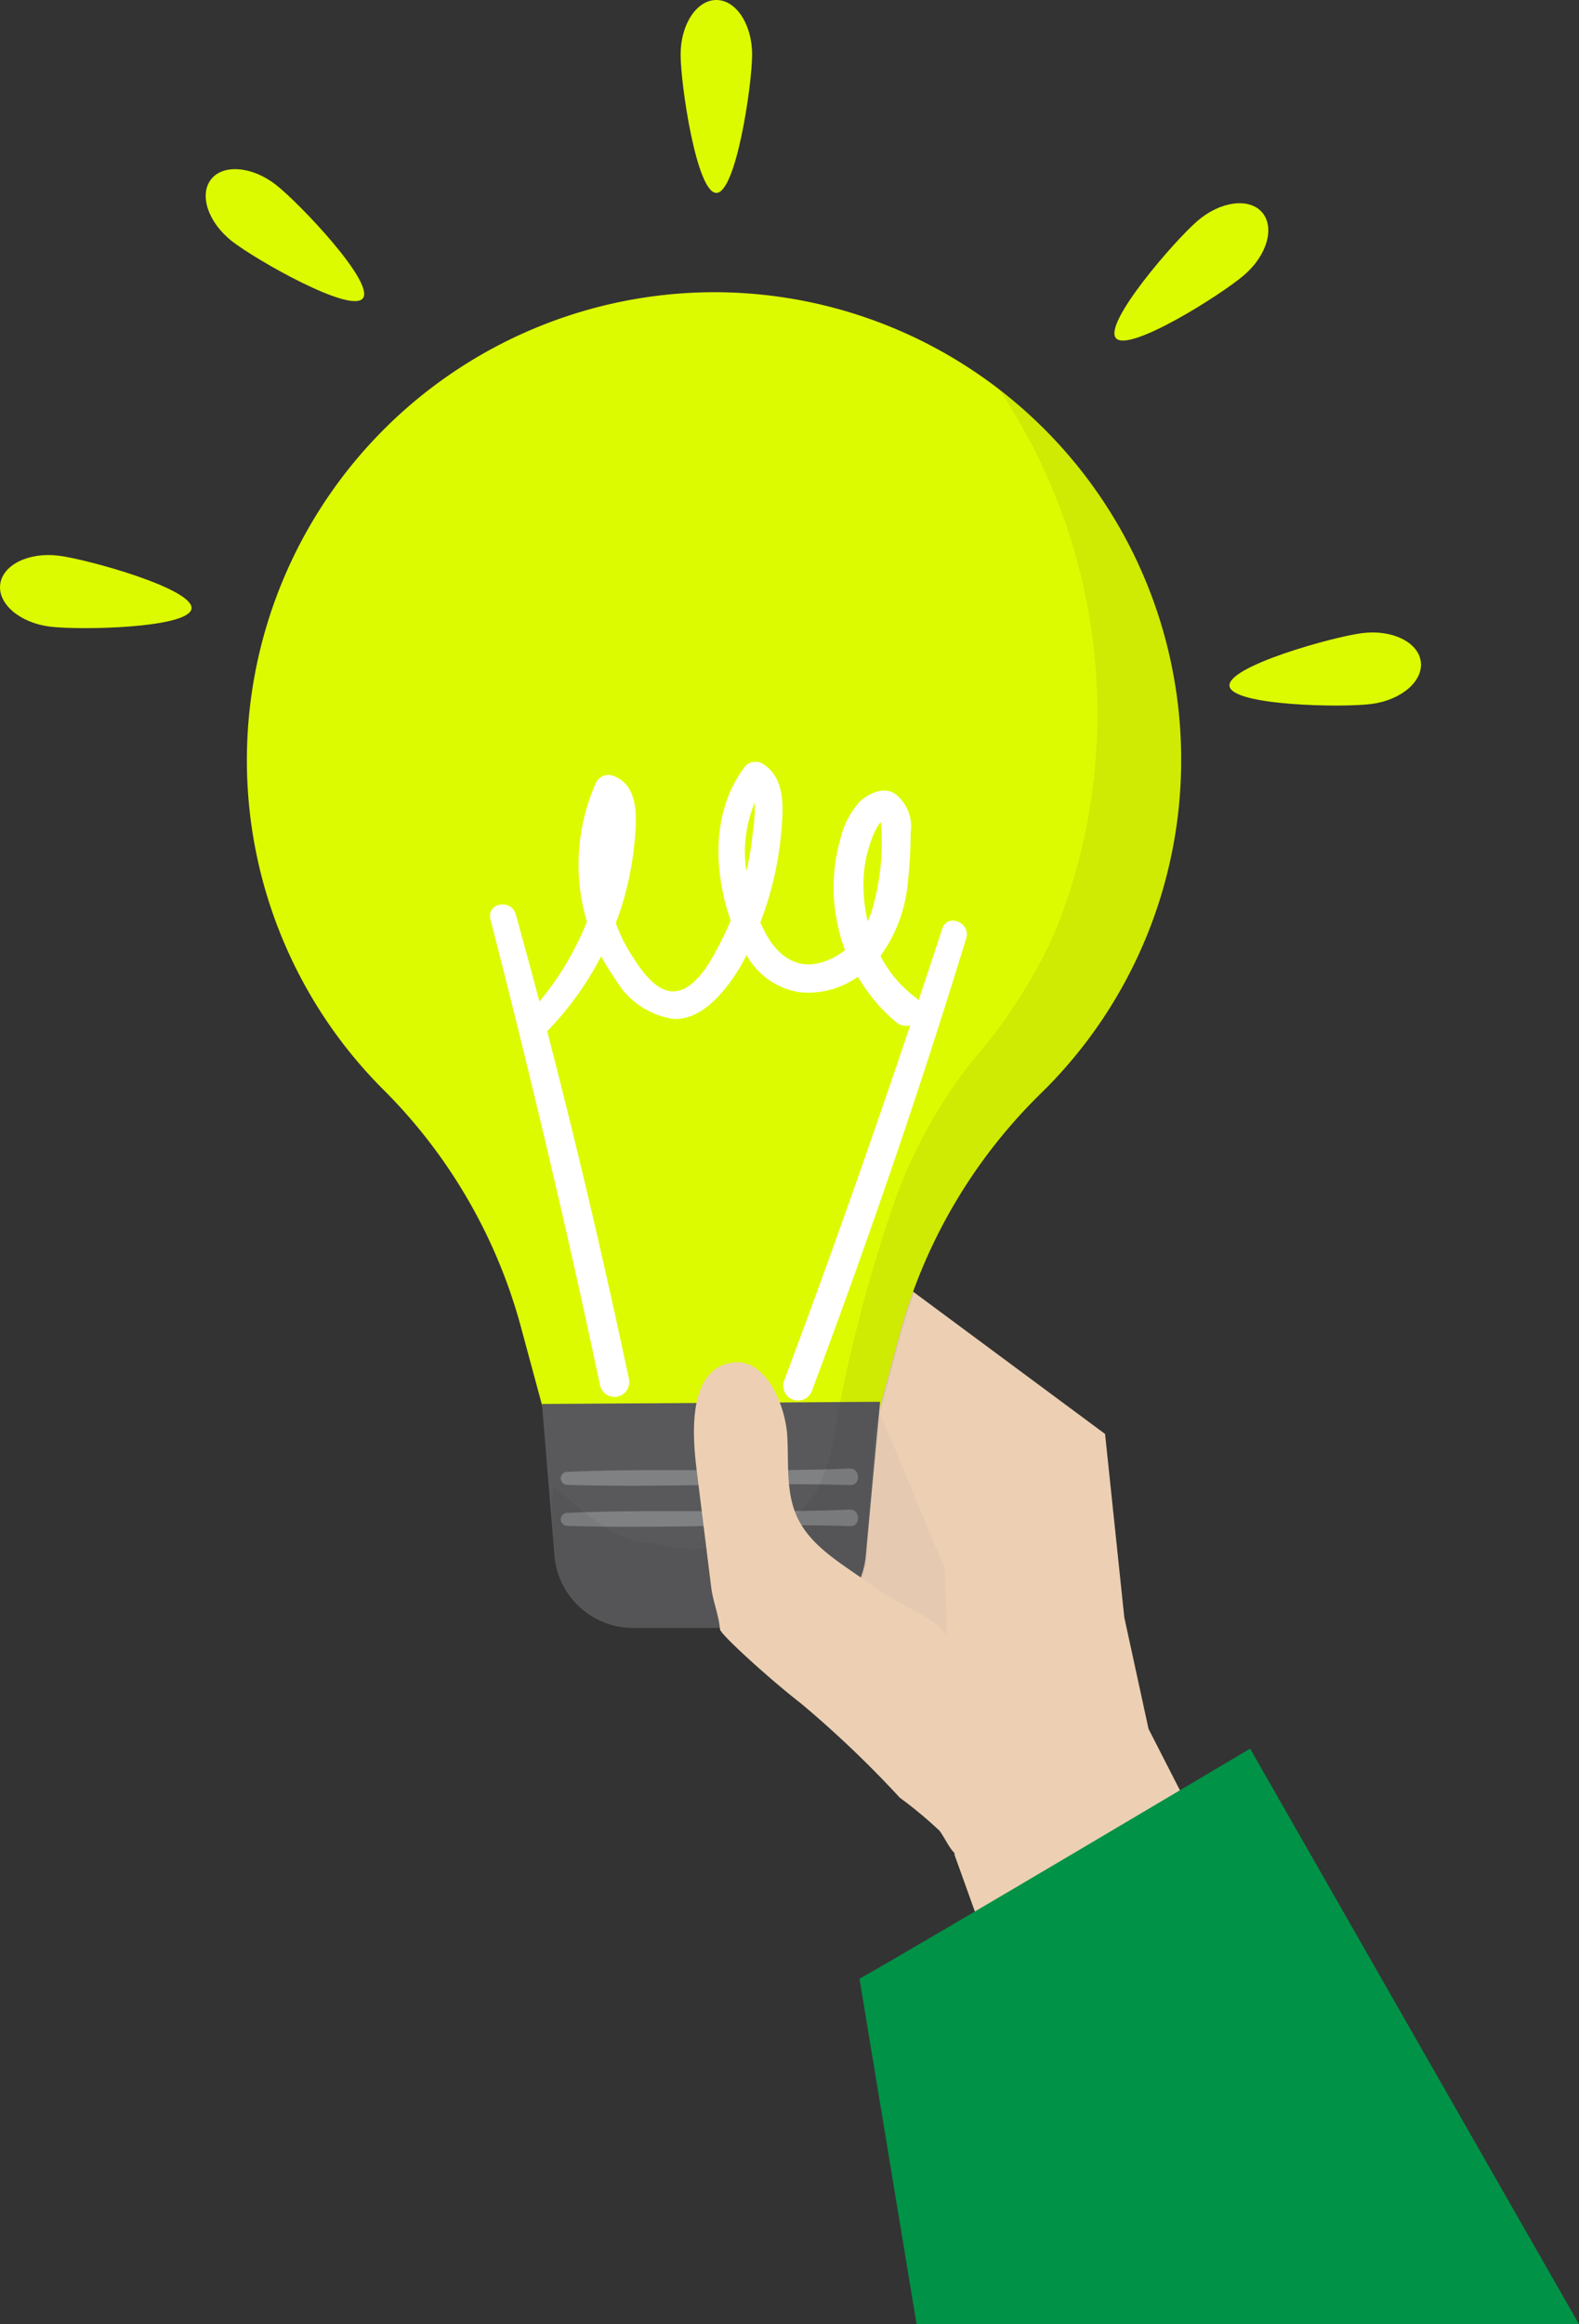 <svg xmlns="http://www.w3.org/2000/svg" width="96.669" height="142.233" viewBox="0 0 96.669 142.233">
  <rect x="0" y="0" width="96.669" height="142.233" fill="#333333" stroke="none"/>
  <g id="Grupo_17799" data-name="Grupo 17799" transform="translate(182.67 20.704)">
    <path id="Trazado_19366" data-name="Trazado 19366" d="M113.4,587.245c-2.615-.11-5.351-.1-7.6.938s-3.816,3.4-2.861,5.522c.364.808,6.086,2.283,6.748,2.948,5.075,5.09,5.1,9.389,10.178,14.479a9.338,9.338,0,0,0,4.2-5.32,44.439,44.439,0,0,0,1.566-5.564c.685-2.913,1.3-6.164-.57-8.784C122.737,588.23,117.731,587.427,113.4,587.245Z" transform="translate(-247.451 -527.23)" fill="#e5cab1"/>
    <path id="Trazado_19367" data-name="Trazado 19367" d="M124.443,591.993l-1.484-6.827-1.177-11.222-13.752-10.19-17.017,5.441s-1.893,2.317.779,3.207,15.732-.891,15.732-.891l4.452,10.686.594,17.513,4.156,11.576,14.248-6.53Z" transform="translate(-236.798 -506.895)" fill="#edd0b3"/>
    <path id="Trazado_19368" data-name="Trazado 19368" d="M237.75,785.643s-19.546,11.612-23.913,14.084l3.495,21.14h40.555Z" transform="translate(-343.887 -699.338)" fill="#009246"/>
    <g id="Grupo_17797" data-name="Grupo 17797" transform="translate(-182.67 -20.704)">
      <g id="Grupo_17794" data-name="Grupo 17794" transform="translate(15.113 17.881)">
        <g id="Grupo_17793" data-name="Grupo 17793" transform="translate(0)">
          <path id="Trazado_19369" data-name="Trazado 19369" d="M-11.59,142.634a28.6,28.6,0,0,0-28.6-28.6,28.651,28.651,0,0,0-28.6,28.7,28.5,28.5,0,0,0,8.35,20.093,32.461,32.461,0,0,1,8.4,14.429l2.306,8.529h18.748l2.184-8.078a32.535,32.535,0,0,1,8.66-14.68A28.512,28.512,0,0,0-11.59,142.634Z" transform="translate(68.791 -114.033)" fill="#ddfb00"/>
          <path id="Trazado_19370" data-name="Trazado 19370" d="M82.206,639.55H73.065a4.85,4.85,0,0,1-4.953-4.339l-.771-9.367,20.7-.133-.884,9.5A4.85,4.85,0,0,1,82.206,639.55Z" transform="translate(-49.274 -557.808)" fill="#59595b"/>
        </g>
        <path id="Trazado_19371" data-name="Trazado 19371" d="M93.4,656.487c-5.783.247-11.587-.049-17.369.206a.4.4,0,0,0,.029.789c5.787.192,11.59-.166,17.377.018C94.085,657.521,94.057,656.459,93.4,656.487Z" transform="translate(-56.492 -584.499)" fill="#808183"/>
        <path id="Trazado_19372" data-name="Trazado 19372" d="M93.4,675.416c-5.783.247-11.587-.049-17.369.206a.4.4,0,0,0,.029.789c5.787.192,11.59-.166,17.377.018C94.085,676.45,94.057,675.388,93.4,675.416Z" transform="translate(-56.492 -600.916)" fill="#808183"/>
      </g>
      <g id="Grupo_17795" data-name="Grupo 17795" transform="translate(0 0)">
        <path id="Trazado_19373" data-name="Trazado 19373" d="M135.688-17.367c0,1.843-.98,8.469-2.189,8.469s-2.189-6.626-2.189-8.469.98-3.337,2.189-3.337S135.688-19.21,135.688-17.367Z" transform="translate(-89.642 20.704)" fill="#ddfb00"/>
        <path id="Trazado_19374" data-name="Trazado 19374" d="M336.542,74.094c-1.4,1.2-5.785,6.262-5,7.179s6.452-2.658,7.85-3.859,1.893-2.918,1.1-3.835S337.94,72.893,336.542,74.094Z" transform="translate(-263.223 -60.581)" fill="#ddfb00"/>
        <path id="Trazado_19375" data-name="Trazado 19375" d="M393.186,275.288c-1.828.232-8.525.1-8.677-1.1s6.3-3.006,8.126-3.238,3.434.552,3.586,1.751S395.014,275.056,393.186,275.288Z" transform="translate(-309.237 -232.206)" fill="#ddfb00"/>
        <path id="Trazado_19376" data-name="Trazado 19376" d="M-83.472,58.265c1.451,1.136,6.063,5.993,5.318,6.945s-6.566-2.362-8.017-3.5-2.023-2.829-1.278-3.781S-84.923,57.129-83.472,58.265Z" transform="translate(100.369 -46.952)" fill="#ddfb00"/>
        <path id="Trazado_19377" data-name="Trazado 19377" d="M-179.623,239.594c1.828.232,8.525.1,8.677-1.1s-6.3-3.006-8.126-3.238-3.434.552-3.586,1.751S-181.452,239.362-179.623,239.594Z" transform="translate(182.67 -201.249)" fill="#ddfb00"/>
      </g>
      <g id="Grupo_17796" data-name="Grupo 17796" transform="translate(29.996 46.602)">
        <path id="Trazado_19378" data-name="Trazado 19378" d="M83.537,344.9a7.359,7.359,0,0,1-2.154-2.543,9.014,9.014,0,0,0,1.684-4.6,28.818,28.818,0,0,0,.165-2.944,2.532,2.532,0,0,0-.913-2.346c-.716-.527-1.673-.051-2.223.46a5.316,5.316,0,0,0-1.187,2.36,10.588,10.588,0,0,0-.175,5.021A9.973,9.973,0,0,0,79.212,342a4.4,4.4,0,0,1-1.374.732c-1.563.5-2.749-.4-3.472-1.732-.119-.219-.232-.451-.338-.692.123-.329.24-.658.35-.984a20.533,20.533,0,0,0,.958-4.9c.11-1.377.149-3.023-1.176-3.839a.872.872,0,0,0-1.172.307c-1.936,2.686-1.828,6.249-.776,9.3a20.235,20.235,0,0,1-1.177,2.355c-.485.836-1.412,2.126-2.537,1.962-1.047-.152-1.884-1.466-2.4-2.279a9.287,9.287,0,0,1-.917-1.893q.2-.525.37-1.062a19.454,19.454,0,0,0,.813-4.343c.1-1.227.137-2.95-1.2-3.538a.87.87,0,0,0-1.174.308,12.286,12.286,0,0,0-.661,8.276c.025.094.055.187.083.281a18.18,18.18,0,0,1-3.553,5.62c-.674.732.393,1.812,1.1,1.1a19.094,19.094,0,0,0,3.324-4.607,12.074,12.074,0,0,0,.868,1.4,4.906,4.906,0,0,0,3.551,2.435c1.473.079,2.669-1.159,3.467-2.235a11.681,11.681,0,0,0,1.015-1.665,4.524,4.524,0,0,0,3.178,2.259,5.235,5.235,0,0,0,3.635-.938,10.858,10.858,0,0,0,2.378,2.813A.965.965,0,1,0,83.537,344.9Zm-9.851-11.928a10.739,10.739,0,0,1-.136,1.946,16.383,16.383,0,0,1-.377,2.253A7.859,7.859,0,0,1,73.686,332.971Zm6.682,4.31a8.146,8.146,0,0,1,.479-2.083,4.29,4.29,0,0,1,.416-.862,1.848,1.848,0,0,1,.135-.167,1.358,1.358,0,0,1,.033.207,14.8,14.8,0,0,1-.592,5.263,5.2,5.2,0,0,1-.238.6A9.781,9.781,0,0,1,80.368,337.281Z" transform="translate(-57.475 -330.457)" fill="#fff"/>
        <path id="Trazado_19379" data-name="Trazado 19379" d="M188.308,404.332c-3.041,9.282-6.242,18.518-9.682,27.66a.907.907,0,0,0,1.684.671c3.427-9.156,6.61-18.4,9.465-27.746C190.069,403.952,188.626,403.359,188.308,404.332Z" transform="translate(-160.619 -394.097)" fill="#fff"/>
        <path id="Trazado_19380" data-name="Trazado 19380" d="M43.386,397.283c2.427,9.461,4.694,18.969,6.711,28.527a.907.907,0,0,0,1.781-.339c-2.034-9.563-4.318-19.064-6.94-28.483C44.667,396.016,43.132,396.293,43.386,397.283Z" transform="translate(-43.358 -387.635)" fill="#fff"/>
      </g>
    </g>
    <g id="Grupo_17798" data-name="Grupo 17798" transform="translate(-148.866 3.058)" opacity="0.08" style="mix-blend-mode: multiply;isolation: isolate">
      <path id="Trazado_19381" data-name="Trazado 19381" d="M99.374,158.35a35.731,35.731,0,0,1,3.535,33.116A31.938,31.938,0,0,1,97.7,199.6a30.793,30.793,0,0,0-4.571,8.2,91.427,91.427,0,0,0-3.859,14.83,10.182,10.182,0,0,1-1.077,3.3,6.981,6.981,0,0,1-3.6,2.747,10.942,10.942,0,0,1-4.65.653c-.668-.05-1.28-.263-1.936-.326a5.614,5.614,0,0,1-2.119-.6,13.753,13.753,0,0,1-2.325-1.659l-1.415-1.166a4.436,4.436,0,0,0-.08,1.217c-.017,1.83-.1,3.78,1.009,5.343a5.125,5.125,0,0,0,4.148,2.092h9.141a4.85,4.85,0,0,0,4.953-4.339l.466-7.658,1.641-6.071a32.536,32.536,0,0,1,8.66-14.68,28.6,28.6,0,0,0-2.708-43.135Z" transform="translate(-72.055 -158.35)" fill="#272525"/>
    </g>
    <path id="Trazado_19382" data-name="Trazado 19382" d="M153.73,637.692c-.493-.159-.81-.993-1.222-1.558a25.764,25.764,0,0,0-2.434-2.025,65.048,65.048,0,0,0-6.08-5.792c-1.877-1.453-4.9-4.2-4.928-4.51-.075-.878-.432-1.706-.54-2.581l-.888-7.161c-.228-1.836-.585-5.712,1.74-6.484,2.419-.8,3.68,2.509,3.8,4.324.109,1.681-.1,3.448.589,4.983.856,1.9,2.85,2.943,4.523,4.179,4.152,3.069,5.942.773,7.019,13.234a4.04,4.04,0,0,1-.633,2.962C154.287,637.676,153.985,637.775,153.73,637.692Z" transform="translate(-277.656 -544.801)" fill="#edd0b3"/>
  </g>
</svg>
